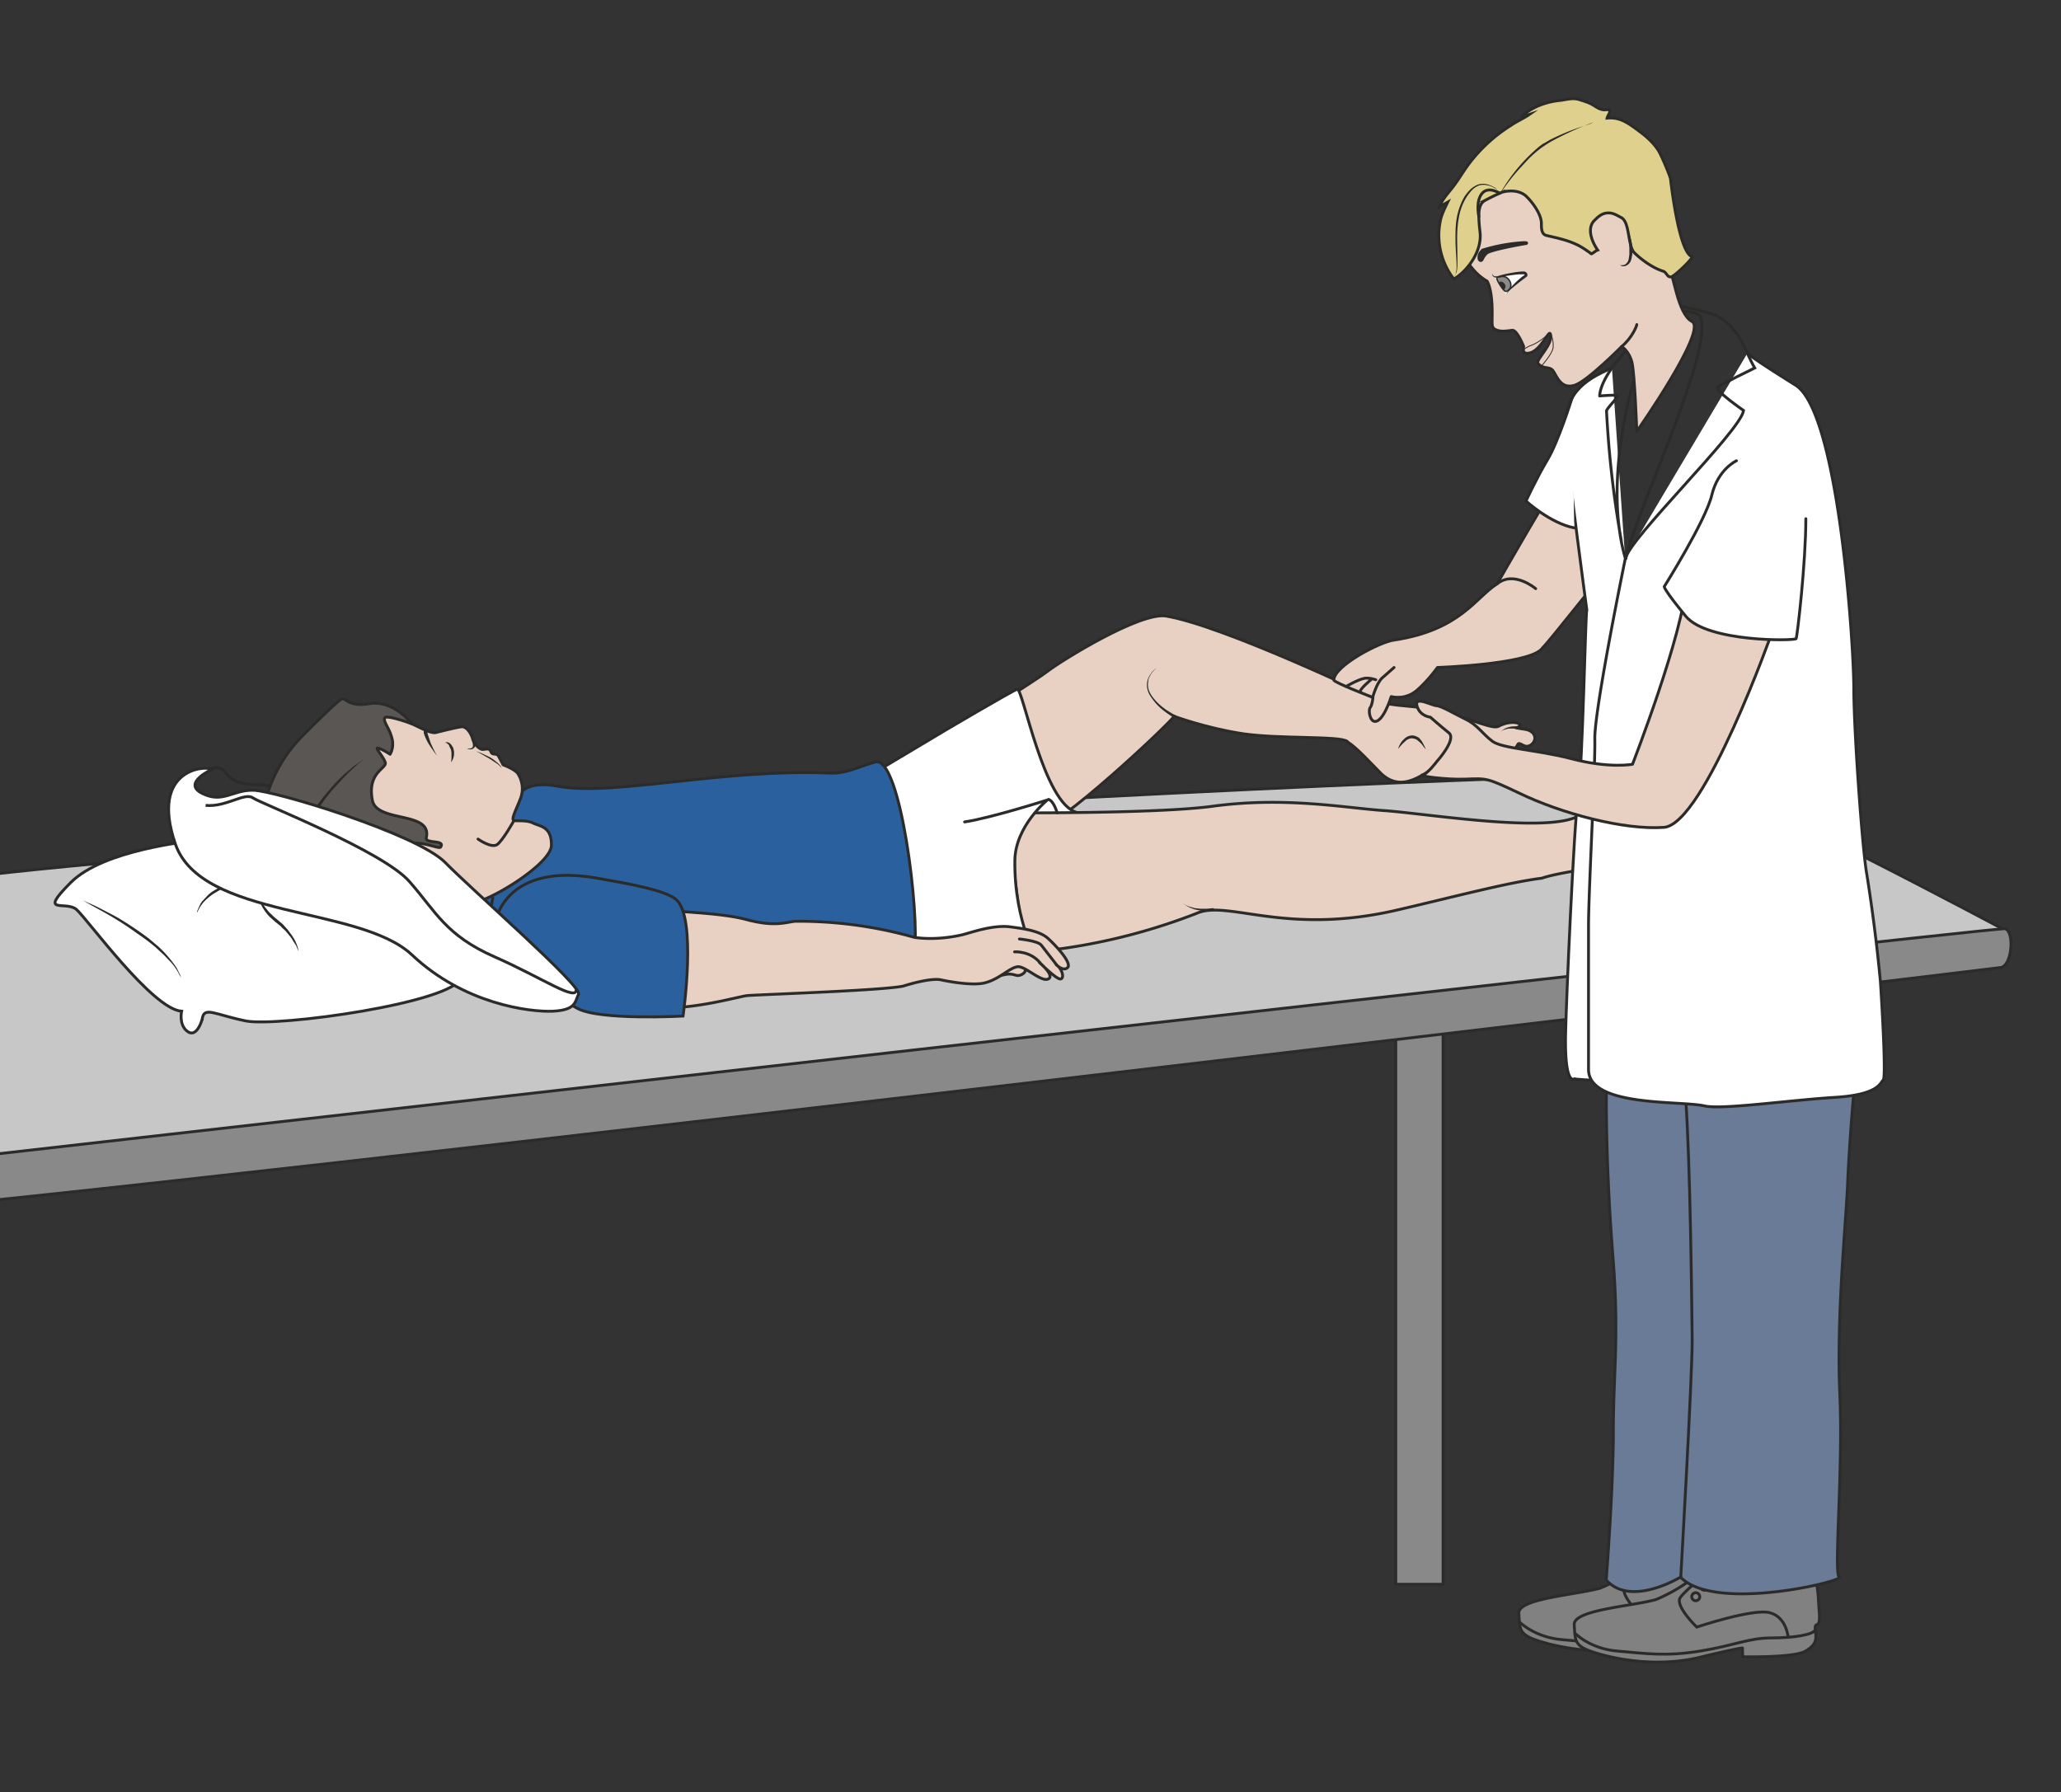 <svg xmlns="http://www.w3.org/2000/svg" viewBox="0 0 902.2 784.6"><rect x="0" y="0" width="902.2" height="784.6" fill="#333333" stroke="none"/><defs><clipPath id="a"><path d="M0 627.7h721.8V0H0v627.7z"/></clipPath><clipPath id="b"><path d="M0 627.7h721.8V0H0v627.7z"/></clipPath><clipPath id="c"><path d="M0 627.7h721.8V0H0v627.7z"/></clipPath></defs><path stroke-linejoin="round" d="M631.8 693.6H611V437h20.7v256.6z" stroke="#2b2b2a" stroke-linecap="round" stroke-miterlimit="10" fill="#8a8989" stroke-width="1.25"/><g clip-path="url(#a)" transform="matrix(1.25 0 0 -1.25 0 784.6)"><path stroke-linejoin="round" d="M-57.2 312.1c33.2 18 629.3 48 647.8 43.8 18.5-4.2 111.9-54.2 111.9-54.2s-751.3-94.5-762.7-92.5" stroke="#2b2b2a" stroke-linecap="round" stroke-miterlimit="10" fill="#c8c7c7"/><path stroke-linejoin="round" d="M-60.2 216.8s759.2 86.4 762.4 85.6c3.3-1 2.5-13-1.6-13.6-4-.6-754.8-90.5-760.8-86.4" stroke="#2b2b2a" stroke-linecap="round" stroke-miterlimit="10" fill="#8a8989"/></g><g clip-path="url(#b)" transform="matrix(1.25 0 0 -1.25 0 784.6)"><path d="M471.8 368c-2.6 2-23.7.8-36.6 2.7-13 2-24 6.1-24 6.1-2.9-3.8-39.9-38.5-49-40.5-3.7-.9-24.3 37.5-24.3 37.5s25 15.7 29 18.8c4.5 3.5 32.4 20.9 41.5 19.3 20-3.4 71.4-27.9 75.2-29.8 3.1-2 12-1.2 21.8-3.7 10.8-2.9 17.3-6.2 19.4-5.1 5.2 2.8 9.8.5 6.3-.5-.3-.1 2.2-.4 3.2-.6 3.3-.6 4.2-3.5 2-5.3-2.4-1.9-4.1 1.4-4.8 0-.6-1.2-1.4-3-9.3-2.1-7.6.7-13.5-1-17.9-4-4.4-3-2.8-3-8.1-5.6-5.3-2.6-9.3-1.6-12.7 1.7-3.4 3.4-8.3 8.9-11.7 11" fill="#e8d1c3"/><path stroke-linejoin="round" d="M471.8 368c-2.6 2-23.7.8-36.6 2.7-13 2-24 6.1-24 6.1-2.9-3.8-39.9-38.5-49-40.5-3.7-.9-24.3 37.5-24.3 37.5s25 15.7 29 18.8c4.5 3.5 32.4 20.9 41.5 19.3 20-3.4 71.4-27.9 75.2-29.8 3.1-2 12-1.2 21.8-3.7 10.8-2.9 17.3-6.2 19.4-5.1 5.2 2.8 9.8.5 6.3-.5-.3-.1 2.2-.4 3.2-.6 3.3-.6 4.2-3.5 2-5.3-2.4-1.9-4.1 1.4-4.8 0-.6-1.2-1.4-3-9.3-2.1-7.6.7-13.5-1-17.9-4-4.4-3-2.8-3-8.1-5.6-5.3-2.6-9.3-1.6-12.7 1.7-3.4 3.4-8.3 8.9-11.7 11z" stroke="#2b2b2a" stroke-linecap="round" stroke-miterlimit="10" fill="none"/><path d="M525.4 371.5l.8.5.8.5 1 .4 1.2.3 1 .1h1c.3 0 .5-.2.5-.5a.5.5 0 00-.6-.5l-1 .2h-1.8l-1.2-.3-.9-.3-.8-.4M411 376.4s-1.3.7-3 2a20.1 20.1 0 00-5.2 5.6c-.4.6-.7 1.3-.9 2a6.4 6.4 0 00.9 5.4l.8 1.1.8.8.7.6-.7-.7-.7-.8a9.2 9.2 0 01-1.5-2.6l-.2-1.8c0-.7.1-1.3.3-2a9 9 0 01.9-1.8c1.5-2.3 3.6-4 5.3-5.2l2.1-1.3.8-.4a.5.5 0 00-.4-1v.1z" fill="#2b2b2a"/><path d="M489.6 365.4s4.7 9.6 9.7-.2" fill="#e8d1c3"/><path d="M489.6 365.4s.2.8.9 2c.3.5.8 1.1 1.5 1.7a4 4 0 002.5 1c1 0 2-.5 2.6-1l.8-1 .5-.9.4-.8.3-.6.2-.6-.4.5-.4.5-.5.7a12.2 12.2 0 01-1.5 1.4c-.3.3-.6.4-1 .6l-1 .2c-.7 0-1.4-.3-2-.7L491 367l-1.4-1.6" fill="#2b2b2a"/><path stroke-linejoin="round" d="M304.9 356.3l17.1 10.2c9.2 5.6 32.2 19 34.2 19.8 2 .7 9.2-40.3 21-43.2 0 0-2.3-.5-10.8-9.4-8.6-8.9-47.2-2.4-47.2-2.4" stroke="#2b2b2a" stroke-linecap="round" stroke-miterlimit="10" fill="#fff"/><path d="M364.4 289.2s6.9 5.2 5.7 10.3c-1.2 5-12.6 6-12.6 6s-2-14.6 6.9-16.3" fill="#fff"/><path stroke-linejoin="round" d="M364.4 289.2s6.9 5.2 5.7 10.3c-1.2 5-12.6 6-12.6 6s-2-14.6 6.9-16.3z" stroke="#2b2b2a" stroke-linecap="round" stroke-miterlimit="10" fill="none"/><path d="M554.9 343.9c3 5 3 20.5 4.3 22.8 1.6 2.6 2.2 7.7.6 10.5-1.3 2.4-1 5.6 1 5.6 5.1-.2 3.9-3.2 4.7-3.3 6.6-1 9-4.4 8.2-13-.7-8.6-5-14-2.7-20.2 2.3-6.3 2.6-3.5 4-10.5s-.4-9.3-7-10.4c-6.7-1.2-23.2-3.5-28-5.3-11.6-1.4-31.9-6.8-50.5-11.1-39.3-9.2-59.5 3.6-70.4-1.2a210.6 210.6 0 00-60.4-13.8l-6.2 49s52.4-.4 72.2 2.3c25.2 3.4 45.8-.5 59.6-1.5 15.6-1 65-9.4 70.6 0" fill-rule="evenodd" fill="#e8d1c3"/><path stroke-linejoin="round" d="M554.9 343.9c3 5 3 20.5 4.3 22.8 1.6 2.6 2.2 7.7.6 10.5-1.3 2.4-1 5.6 1 5.6 5.1-.2 3.9-3.2 4.7-3.3 6.6-1 9-4.4 8.2-13-.7-8.6-5-14-2.7-20.2 2.3-6.3 2.6-3.5 4-10.5s-.4-9.3-7-10.4c-6.7-1.2-23.2-3.5-28-5.3-11.6-1.4-31.9-6.8-50.5-11.1-39.3-9.2-59.5 3.6-70.4-1.2a210.6 210.6 0 00-60.4-13.8l-6.2 49s52.4-.4 72.2 2.3c25.2 3.4 45.8-.5 59.6-1.5 15.6-1 65-9.4 70.6 0z" stroke="#2b2b2a" stroke-linecap="round" stroke-miterlimit="10" fill="none"/><path d="M414.4 311.3l.3-.3c.2 0 .3-.2.5-.3l.6-.3.8-.3.8-.2 1-.3 1-.1 1-.1h2.6l1.7.2c.3 0 .5-.2.6-.5 0-.3-.2-.5-.5-.5h-3.6l-1 .2-1 .2-1 .2-.9.4c-.3 0-.6.2-.8.3l-.8.4-.6.4-.4.3-.4.3" fill="#2b2b2a"/><path d="M557 345.3s10.3-6.3 3.5-11" fill="#e8d1c3"/><path d="M557 345.3s1-.3 2-1c1.2-.8 2.6-2 3.6-3.7l.5-1.3c.2-.5.2-1 .2-1.4 0-.5-.1-1-.3-1.3l-.6-1-.7-.7-.6-.4a898.8 898.8 0 00-.1.2l.4.5.5.7.4 1 .1 1a5 5 0 01-.7 2.2c-.4.8-1 1.4-1.5 2l-1.5 1.7-1.6 1.5" fill="#2b2b2a"/><path stroke-linejoin="round" d="M562 377.1c2.1 2 .4 8.2 3 7.1 2.6-1 3.2-4.4 2.3-6" fill-rule="evenodd" stroke="#2b2b2a" stroke-linecap="round" stroke-miterlimit="10" fill="#e8d1c3"/><path stroke-linejoin="round" d="M564.6 376.3c2 1.6 1.1 8 3.9 7.2 2.6-.8 2.1-5.4 1.4-7.2" fill-rule="evenodd" stroke="#2b2b2a" stroke-linecap="round" stroke-miterlimit="10" fill="#e8d1c3"/><path stroke-linejoin="round" d="M566.5 373.5c1.7 1.5 2.6 7.8 4.9 6 2-1.6.1-5.8-1.2-7.2" fill-rule="evenodd" stroke="#2b2b2a" stroke-linecap="round" stroke-miterlimit="10" fill="#e8d1c3"/><path stroke-linejoin="round" d="M569.1 372c1 1 2.5 6 4.3 4.5 1.6-1.4-.3-4.7-1.5-5.7" fill-rule="evenodd" stroke="#2b2b2a" stroke-linecap="round" stroke-miterlimit="10" fill="#e8d1c3"/><path stroke-linejoin="round" d="M302.1 355l-5.4-64.6s7.5-5.8 41.3-5.2c10 .2 14.1 6 26 4.9 0 0-8.9 14.1-8.6 36.3.2 12 11.4 21.1 11.4 21.1s-19.7-6.3-29-7.7" stroke="#2b2b2a" stroke-linecap="round" stroke-miterlimit="10" fill="#fff"/><path stroke-linejoin="round" d="M370.2 343s-1.1 4.1-3 4.7" stroke="#2b2b2a" stroke-linecap="round" stroke-miterlimit="10" fill="none"/><path d="M70 357s4 2.5 7 1.6c3.2-.9 1.7-5.8 14.3-5.8s82.5-34.6 89.8-39.6c8-5.5 24.2-18.7 21.4-33.3" stroke="#2b2b2a" stroke-miterlimit="10" fill="none"/><path d="M306.5 360.8c-6-1.7-10.1-4.1-15.7-3.9-38.2 1.6-76.1-8.2-95.4-4.6-12 2.3-13.8-3.5-13.8-3.5-4-1-16.3-39.2-13-42.3 2.9-2.8 70.8-23.8 137.5-20 0 0 7 .8 9-1.7 2.1-2.5 3.1-3 5.1 9.4 2 12.5-4.8 69.1-13.7 66.6" fill="#2a609e"/><path d="M306.5 360.8c-6-1.7-10.1-4.1-15.7-3.9-38.2 1.6-76.1-8.2-95.4-4.6-12 2.3-13.8-3.5-13.8-3.5-4-1-16.3-39.2-13-42.3 2.9-2.8 70.8-23.8 137.5-20 0 0 7 .8 9-1.7 2.1-2.5 3.1-3 5.1 9.4 2 12.5-4.8 69.1-13.7 66.6z" stroke="#2b2b2a" stroke-miterlimit="10" fill="none"/><path d="M122.3 375.2c.1.4 10.5 3 16.3 1.2 5.8-1.7 11.5-5.8 14-5.3 0 0 6.7 1.7 8.8 2 2.3.4 3.9-3.1 4.2-4.5.4-1.4 2.3-3.6 3.7-3.4 1.5.2 2.2.4 2.7-1 .6-1.2 2 0 2.7-1.6l1.5-2.8s4-1.5 5.1-3a9.7 9.7 0 00.9-9c-1.6-4.1-3.3-7.1-2.2-7.5 1-.3 4.5.3 6.9-1 2.4-1.1 6.3-1.2 6.2-7.7-.1-6.6-22.2-20-28.3-20.3-6.1-.4-2.2 3.5-2.2 3.5s-2.9-.3-5.5-.3-34.3-15.5-43.3 8.2c-8.9 23.7 8.5 52.5 8.5 52.5" fill="#e8d1c3"/><path d="M122.3 375.2c.1.4 10.5 3 16.3 1.2 5.8-1.7 11.5-5.8 14-5.3 0 0 6.7 1.7 8.8 2 2.3.4 3.9-3.1 4.2-4.5.4-1.4 2.3-3.6 3.7-3.4 1.5.2 2.2.4 2.7-1 .6-1.2 2 0 2.7-1.6l1.5-2.8s4-1.5 5.1-3a9.7 9.7 0 00.9-9c-1.6-4.1-3.3-7.1-2.2-7.5 1-.3 4.5.3 6.9-1 2.4-1.1 6.3-1.2 6.2-7.7-.1-6.6-22.2-20-28.3-20.3-6.1-.4-2.2 3.5-2.2 3.5s-2.9-.3-5.5-.3-34.3-15.5-43.3 8.2c-8.9 23.7 8.5 52.5 8.5 52.5z" stroke="#2b2b2a" stroke-miterlimit="10" fill="none"/><path d="M153 363s-1.5 2-2.8 4a18.6 18.6 0 00-1.8 3.9v.7l.1.6.2.2 1-1.1v-.2l.1-.6 1-3c1-2.3 2.2-4.5 2.2-4.5M158 360.8l.1 1.3V364.1l-.1.7-.2.6-.3.6-.3.7-.3.4c-.2 0-.3.3-.4.3l-.3.1h-.2-.1l.3.2s.3.1.4 0c.3 0 .4 0 .6-.2.2 0 .4-.2.6-.4l.4-.5.5-.8.2-.8c0-.3.2-.6.1-.8v-.8c0-.5-.2-1-.3-1.4l-.6-1.2M163.5 365.5h.6c.4 0 1 0 1.3.4l.2.2V367l-.1.4v.1l.9.3v-.2-.6-.4-.4c-.2-.1-.2-.3-.3-.4l-.4-.3c-.6-.4-1.2-.3-1.6-.2l-.6.2M166.7 364.6l1.6-.6 3.4-1.6.9-.6.8-.6 1.3-1.1.5-.6.3-.4.2-.4-.3.3-.4.4-.5.5-3 2-3.3 1.9-1.5.8z" fill="#2b2b2a"/><path d="M130.4 347.4c1.5-8 21-3.7 18.9-13.1-.5-2.3 6.8-.6 5-3.3-.6-.9-7.6 2.8-11.7.7-3-1.5-4-6.1 4-9.5 2.5-1 6.8-3.7 8.6-1.3 1 1.4 1 2.4 1 2.4 6.2-6 .8-1.5 6.4-8.5 2.8-3.4-5.2-1.8-16.6-6-12.1-4.5-29.8-7.4-43.1 4.7-.8.7-1.4 3.2-2.1 4 0 0-1-3.6-1.6-1.3-2 7-9 5.2-9.7 22.1 0 .7 2-1 2-.3a49.8 49.8 0 0014.4 31.9c2.3 2.4 11.2 11.2 13.3 12.7 2 1.4 2.1-2.7 10-1.4 8.7 1.5 15-7 15-7s-9 3.3-9.5 2c-.5-1.4 1.6-3.4 2.5-6.9 1-3.4-.6-5.8-.6-5.8s-2.4 1.6-4 2.1c-1.8.6 1.5-2.6 2.3-4.9.8-2.2-6.4-3.3-4.5-13.3" fill="#595654"/><path stroke-linejoin="round" d="M130.4 347.4c1.5-8 21-3.7 18.9-13.1-.5-2.3 6.8-.6 5-3.3-.6-.9-7.6 2.8-11.7.7-3-1.5-4-6.1 4-9.5 2.5-1 6.8-3.7 8.6-1.3 1 1.4 1 2.4 1 2.4 6.2-6 .8-1.5 6.4-8.5 2.8-3.4-5.2-1.8-16.6-6-12.1-4.5-29.8-7.4-43.1 4.7-.8.7-1.4 3.2-2.1 4 0 0-1-3.6-1.6-1.3-2 7-9 5.2-9.7 22.1 0 .7 2-1 2-.3a49.8 49.8 0 0014.4 31.9c2.3 2.4 11.2 11.2 13.3 12.7 2 1.4 2.1-2.7 10-1.4 8.7 1.5 15-7 15-7s-9 3.3-9.5 2c-.5-1.4 1.6-3.4 2.5-6.9 1-3.4-.6-5.8-.6-5.8s-2.4 1.6-4 2.1c-1.8.6 1.5-2.6 2.3-4.9.8-2.2-6.4-3.3-4.5-13.3z" stroke="#2b2b2a" stroke-miterlimit="10" fill="none"/><path d="M127.7 362l-1.6-1.3a84.8 84.8 0 01-6.7-6.4l-2.7-3c-1-1-1.9-2.3-2.8-3.4l-2.6-3.7c-.9-1.3-1.8-2.5-2.5-3.8l-1-2-1-1.9-1-1.9-.7-1.8c-.5-1.2-1-2.3-1.3-3.5l-.9-3-.5-2.3-.4-2 .2 2 .4 2.5.7 3c.2 1.1.7 2.3 1.1 3.6l.7 1.9.9 1.9 1 2 1 2 2.4 3.9 2.8 3.7 2.8 3.3a52.6 52.6 0 005.6 5.6l2.4 2 2 1.4 1.7 1.2" fill="#2b2b2a"/><path d="M167.4 333.8s4.5-3.2 6.6-2c2 1.3 6 8.5 6 8.5" stroke="#2b2b2a" stroke-linecap="round" stroke-miterlimit="10" fill="none"/><path stroke-linejoin="round" d="M341.3 285.2s3.4-.5 7.5.4c4 1 4.6 1.2 7 .5 2.3-.8 7.1 3.4-2 4.7-9.2 1.2-16-2.4-16-2.4" stroke="#2b2b2a" stroke-linecap="round" stroke-miterlimit="10" fill="#e8d1c3"/><path d="M329.5 284.5s10.7-2.4 15.6-1c5 1.3 8.6 5.4 11.4 5.6 2.7.1 8.2-5.5 10.6-4.3 2.4 1.1-3 5.7-3 5.7s6-6 7.3-5.7c1.4.2.7 3.4-1.5 5 0 0 2.4-2.5 4-1 1.5 1.6-4 7.6-7 10.3-3.1 2.7-9 3.4-13.5 4-6 .6-13.2-2-16.3-2.8-9.9-2.3-17-.9-17-.9a148 148 0 01-41.7 5.6c-3.6-.4-7.2-2-17 .6-10 2.7-27.4 2.6-31.3 3.8-7.5 2.3-12.4-30.4-12.4-30.4 10.7-9.6 40.6-.2 44.2 0 8.3.5 47.2 1.8 54.4 3.3 0 0 9.2 3 13.2 2.2" fill="#e8d1c3"/><path stroke-linejoin="round" d="M329.5 284.5s10.7-2.4 15.6-1c5 1.3 8.6 5.4 11.4 5.6 2.7.1 8.2-5.5 10.6-4.3 2.4 1.1-3 5.7-3 5.7s6-6 7.3-5.7c1.4.2.7 3.4-1.5 5 0 0 2.4-2.5 4-1 1.5 1.6-4 7.6-7 10.3-3.1 2.7-9 3.4-13.5 4-6 .6-13.2-2-16.3-2.8-9.9-2.3-17-.9-17-.9a148 148 0 01-41.7 5.6c-3.6-.4-7.2-2-17 .6-10 2.7-27.4 2.6-31.3 3.8-7.5 2.3-12.4-30.4-12.4-30.4 10.7-9.6 40.6-.2 44.2 0 8.3.5 47.2 1.8 54.4 3.3 0 0 9.2 3 13.2 2.2z" stroke="#2b2b2a" stroke-linecap="round" stroke-miterlimit="10" fill="none"/><path stroke-linejoin="round" d="M357 298.8s6.5-.6 7.7-2.2l5.2-6.7M355.3 294.3s5.4.4 8.9-3.8" stroke="#2b2b2a" stroke-linecap="round" stroke-miterlimit="10" fill="none"/><path d="M173.7 305.5s3.6 20.5 36 14.5c9.7-1.7 23-4 27-7.3 7.5-6.2 2.5-40.9 2.5-40.9s-29.2-1.6-37 2.7c-8 4.2-34.4 23-29.5 39" stroke="#2b2b2a" stroke-miterlimit="10" fill="#2a609e"/><path d="M70.8 270.7c.6 4.7 4.4 1.6 15.3-.6 11-2.2 72.6 6.3 75.5 15.2 2.8 8.9-89.2 50.2-94 48-.8-.4-31.2-3.1-42.8-14.7-11.6-11.6-1.9-6.3 1.9-9.4 3.7-3.1 26.6-35 36.9-35.7 0 0-1-4.4 1.7-6.8 3.6-3.2 5.5 4 5.5 4" fill="#fff"/><path d="M70.8 270.7c.6 4.7 4.4 1.6 15.3-.6 11-2.2 72.6 6.3 75.5 15.2 2.8 8.9-89.2 50.2-94 48-.8-.4-31.2-3.1-42.8-14.7-11.6-11.6-1.9-6.3 1.9-9.4 3.7-3.1 26.6-35 36.9-35.7 0 0-1-4.4 1.7-6.8 3.6-3.2 5.5 4 5.5 4z" stroke="#2b2b2a" stroke-miterlimit="10" fill="none"/><path d="M93.3 321.6l-1.2-.3-3.2-.8a80.5 80.5 0 01-12-4.6l-2.2-1.3a21.5 21.5 0 01-3.5-3l-.6-.8-.5-.7-.7-1.3-.4-.8v-.3.3c0 .2 0 .5.2.9l.6 1.4.4.8.5.8 1.6 1.7c.5.6 1.2 1.2 1.9 1.7a41.6 41.6 0 0014.5 5.7l3.4.5 1.2.1M90.5 316.7l-.2-.3v-.8l.3-1.3a14.6 14.6 0 013-5.3c.4-.6 1-1.2 1.6-1.7.5-.6 1.2-1.1 1.9-1.7l2-1.7 1.7-1.9 1.4-1.9.6-.9.5-.9.7-1.6.4-1.3.2-.9v-.3.3l-.4.8-.5 1.2-1 1.5-.5.9-.6.8-1.5 1.8c-.5.6-1.2 1-1.7 1.7l-2 1.6-2 1.8a17 17 0 00-3.7 5.9 8.8 8.8 0 00-.6 3l.2 1 .2.2" fill="#2b2b2a"/><path d="M70.8 349.8c7.2-3.6 10.5 1.2 17.8 1.1 7.2 0 57.5-15.3 67.3-25.3s47.9-43.2 46.7-46.1c-1.3-2.9-1-5.6-9.1-6-8.1-.3-31 2.5-49.3 19.8-18.4 17.2-73.7 12.5-82.8 38.8-9 26.3 10.6 27.6 12.8 26.1 0 0-10.6-4.8-3.4-8.4" fill="#fff"/><path stroke-linejoin="round" d="M70.8 349.8c7.2-3.6 10.5 1.2 17.8 1.1 7.2 0 57.5-15.3 67.3-25.3s47.9-43.2 46.7-46.1c-1.3-2.9-1-5.6-9.1-6-8.1-.3-31 2.5-49.3 19.8-18.4 17.2-73.7 12.5-82.8 38.8-9 26.3 10.6 27.6 12.8 26.1 0 0-10.6-4.8-3.4-8.4z" stroke="#2b2b2a" stroke-miterlimit="10" fill="none"/><path d="M72 345.6c7.2-.7 13.7 4.7 16.6 2.6 2.9-2 45.5-18.6 54.8-29.3 9.3-10.6 12.7-18.8 29.7-26.3s29.2-16.1 28.7-11.3" stroke="#2b2b2a" stroke-miterlimit="10" fill="none"/><path d="M28.9 312.4s30-13.8 34.7-27.6" fill="#fff"/><path d="M28.9 312.4l1.7-.8c1.2-.5 2.8-1.2 4.7-2.2 1.9-1 4-2 6.4-3.4a120 120 0 0010.4-7l3.2-2.7a40.4 40.4 0 006.6-7.7l1-2c.3-.5.4-1 .5-1.3l.2-.5-.2.5-.7 1.2a18.7 18.7 0 01-2.9 4.2l-2.3 2.4-2.8 2.6a71.3 71.3 0 01-6.6 5 119 119 0 01-13 8.2l-4.5 2.5-1.7 1" fill="#2b2b2a"/></g><g clip-path="url(#c)" transform="matrix(1.25 0 0 -1.25 0 784.6)"><path d="M580.9 85.8a57 57 0 00-20.6-14.4c-8.8-2.4-28.8-3.6-28.4-8.8.3-5.3.1-7.2 5.6-9.2s21.7-6.2 38.3-2.2 15 3.2 15 3.2l.1-3s18.1-.4 22 2c3.9 2.4 3.7 4.1 3.4 7.5-.3 3.4 1.9-.4 1.3 6-.5 6.2-.1 13.2-3.9 14.7C610 83 581 85.8 581 85.8" fill="#818181"/><path d="M580.9 85.8a57 57 0 00-20.6-14.4c-8.8-2.4-28.8-3.6-28.4-8.8.3-5.3.1-7.2 5.6-9.2s21.7-6.2 38.3-2.2 15 3.2 15 3.2l.1-3s18.1-.4 22 2c3.9 2.4 3.7 4.1 3.4 7.5-.3 3.4 1.9-.4 1.3 6-.5 6.2-.1 13.2-3.9 14.7C610 83 581 85.8 581 85.8z" stroke="#2b2b2a" stroke-miterlimit="10" fill="none"/><path d="M532 59.7s5.3-5.5 15-6.3c9.6-.8 16.7-2 29 0 12.1 2 17 4.6 24.9 4.6 7.8 0 14.8 1.1 15.4 2.9" stroke="#2b2b2a" stroke-miterlimit="10" fill="none"/><path d="M606.8 58.2s-.5 7-6.3 8.6c-5.7 1.7-25.7-5-25.7-5S567 69.1 569 72c1.9 2.9 12.4 11 12.4 11" stroke="#2b2b2a" stroke-miterlimit="10" fill="none"/><path d="M575.8 72.8a1.4 1.4 0 10-2.7 0 1.4 1.4 0 002.7 0zM578.8 76.1a1.4 1.4 0 10-2.7 0 1.4 1.4 0 002.7 0zM582.9 78.9a1.4 1.4 0 10-2.7 0 1.4 1.4 0 002.7 0z" stroke="#2b2b2a" stroke-miterlimit="10" fill="none"/><path d="M600.3 81.8a57 57 0 00-20.5-14.4c-8.9-2.4-28.9-3.6-28.5-8.8.3-5.3.1-7.2 5.6-9.2 5.4-2 21.7-6.2 38.3-2.2s15 3.2 15 3.2l.1-3s18.1-.4 22 2c4 2.4 3.8 4.1 3.4 7.5-.3 3.4 1.9-.4 1.4 6-.5 6.2-.2 13.2-4 14.7-3.7 1.5-32.8 4.2-32.8 4.2" fill="#818181"/><path d="M600.3 81.8a57 57 0 00-20.5-14.4c-8.9-2.4-28.9-3.6-28.5-8.8.3-5.3.1-7.2 5.6-9.2 5.4-2 21.7-6.2 38.3-2.2s15 3.2 15 3.2l.1-3s18.1-.4 22 2c4 2.4 3.8 4.1 3.4 7.5-.3 3.4 1.9-.4 1.4 6-.5 6.2-.2 13.2-4 14.7-3.7 1.5-32.8 4.2-32.8 4.2z" stroke="#2b2b2a" stroke-miterlimit="10" fill="none"/><path d="M551.5 55.7s5.2-5.5 14.9-6.3c9.6-.8 16.8-2 29 0s17 4.6 24.9 4.6c7.8 0 14.9 1.1 15.4 2.9" stroke="#2b2b2a" stroke-miterlimit="10" fill="none"/><path d="M626.2 54.2s-.5 7-6.3 8.6c-5.7 1.7-25.7-5-25.7-5s-7.7 7.4-5.8 10.3c1.9 2.9 12.4 11 12.4 11" stroke="#2b2b2a" stroke-miterlimit="10" fill="none"/><path d="M595.2 68.8a1.4 1.4 0 10-2.7 0 1.4 1.4 0 002.7 0zM598.3 72.1a1.4 1.4 0 10-2.8 0 1.4 1.4 0 002.8 0zM602.3 74.9a1.4 1.4 0 10-2.7 0 1.4 1.4 0 002.7 0z" stroke="#2b2b2a" stroke-miterlimit="10" fill="none"/><path d="M593.9 337.2a56.8 56.8 0 00-33.6 5.5l2.3-88.4c0-5-.7-30.2 2.4-68.7 2-27 0-38.6 0-59s-2.5-52.3-2.5-52.3c8.6-9.7 26 1 26 1 12-12.5 57.6-1.3 55.6 0-2 1.1 1.4 37.2.2 64-1.2 27 2 58.3 2.7 73 .6 14.9 2.1 31.6 2.1 31.6" stroke="#2b2b2a" stroke-miterlimit="10" fill="#6a7b98"/><path d="M590.4 242c1.5-23.2 2-65.2 2.2-83.7 0-13.5-4-83-4-83" stroke="#2b2b2a" stroke-linecap="round" stroke-miterlimit="10" fill="none"/><path d="M539.7 400.2c-5.3-5.3-36.3-6.3-36.3-6.3s-3-4.3-7.2-8c-4.2-3.6-9-2.2-9-2.2s-2.7-8.8-5.7-8.7c-1.7 0-2.4 3.7-1.7 4.8.8 1 1 3.6 1 3.6s-13.8 5.3-13.7 6.1c.1 5 16.2 13.4 21.1 14 23.2 3.5 28.5 14.9 36.1 19.7 0 0 19.8 34.8 25 41.7 5.2 6.9 6.9-9 9.2-14.3s3.7-23.6 1.8-25.4-17-21.3-20.6-25" fill="#e8d1c3"/><path stroke-linejoin="round" d="M539.7 400.2c-5.3-5.3-36.3-6.3-36.3-6.3s-3-4.3-7.2-8c-4.2-3.6-9-2.2-9-2.2s-2.7-8.8-5.7-8.7c-1.7 0-2.4 3.7-1.7 4.8.8 1 1 3.6 1 3.6s-13.8 5.3-13.7 6.1c.1 5 16.2 13.4 21.1 14 23.2 3.5 28.5 14.9 36.1 19.7 0 0 19.8 34.8 25 41.7 5.2 6.9 6.9-9 9.2-14.3s3.7-23.6 1.8-25.4-17-21.3-20.6-25z" stroke="#2b2b2a" stroke-linecap="round" stroke-miterlimit="10" fill="none"/><path d="M480.1 389.6s-4.5-3.7-3.6-4.3M481.8 389.6s-2.2.8-4 .5c-2.4-.5-6.3-2.8-6.3-2.8M488.2 393.9l-4.2-3.7c-2-1.9-3.3-6.8-3.3-6.8" stroke="#2b2b2a" stroke-linecap="round" stroke-miterlimit="10" fill="none"/><path d="M569.4 428c-.6-2.9-1.9-75-2.3-78.7-2.8-25.1 4-100.8 4-100.8s-19.1 1.1-19.8 1.3c0 0-3.6-2.8-3 17.2.2 9.6 2.8 70.8 4.4 82.3 1.6 11.6 2.5 63 3 64.8 0 0-6.6 48.2-7.4 61.7-.9 13.6 6 18.6 16.2 23" stroke="#2b2b2a" stroke-linecap="round" stroke-miterlimit="10" fill="#fff"/><path d="M607.5 418.4s-11.8 26.2-10.3 28.9" stroke="#2b2b2a" stroke-linecap="round" stroke-miterlimit="10" fill="none"/><path d="M611.9 503.9c4.7-3.6 14.5-9.6 17-11.2 15.1-9.8 20.3-91.1 20.3-106.2 0-15 3-56.3 4.5-64.7a597 597 0 004.8-37.7c.4-5.8 2.1-33.5 1-34.7-1.2-1.1-1.6-5.2-17.4-6.1-15.8-1-38.8-4.3-45-3-8.5 2-40.8-.5-40.8 12.8v50.3c0 12.2 2.4 55 2.2 65.4-.2 10.4 10.7 63.3 10.7 63.3" stroke="#2b2b2a" stroke-linecap="round" stroke-miterlimit="10" fill="#fff"/><path d="M569.3 432c3.9 17.4 32.8 77 25.6 85.5 0 0-4.4 2-5.2.7" stroke="#2b2b2a" stroke-linecap="round" stroke-miterlimit="10" fill="none"/><path stroke-linejoin="round" d="M577 506.4c-4.6-6.5-16-46.2-7.8-74.3M567.8 438.2a366.7 366.7 0 00-5.2 45.6c.5 1.4 4.7 5.2 3.6 5.4-1.2.2-6-.2-6-.2.3 6.7 9.8 17.4 15.3 21.3" stroke="#2b2b2a" stroke-linecap="round" stroke-miterlimit="10" fill="none"/><path d="M569.3 432c.7 6.6 40.3 44.7 41.3 51.9 0 0-10.4 7.2-9.1 8.2 1.3 1 13 6.7 13 6.7-3.6 6.2-5 13.6-13 18.1-3.1 1.7-12.8 3.5-12.8 3.5" stroke="#2b2b2a" stroke-linecap="round" stroke-miterlimit="10" fill="none"/><path d="M592.5 515.1c-5 2.6-6.4 16.6-8 18.7-9 11.5-1.8 9.8-7.4 20.6-5.7 11-24.3 31.6-45.5 20.7-21.3-10.9-22-28.4-22-28.4s2-12.2 11.2-17.5c0 0 1.4-2 1.7-8.2.3-6.1-.6-7.8 1.1-8.7 1.8-1 4.3-.5 6-.3 1.7.2 4-5.7 4-5.7s-1-3.1 2.3-2.2c3.8 1.1 6.5 8 7 6.7 1.4-3.5-5.3-9.2-4.3-10.4 2-2.3 3.9-.8 5.3-2.6 1.3-1.8 2.7-6.7 7.7-5 4.4 1.5 16.3 13.5 16.3 13.5s2.6-1.5 3.6-5.5 1.7-24.2 1.7-24.2 25 35.6 19.3 38.5" fill="#e8d1c3"/><path stroke-linejoin="round" d="M592.5 515.1c-5 2.6-6.4 16.6-8 18.7-9 11.5-1.8 9.8-7.4 20.6-5.7 11-24.3 31.6-45.5 20.7-21.3-10.9-22-28.4-22-28.4s2-12.2 11.2-17.5c0 0 1.4-2 1.7-8.2.3-6.1-.6-7.8 1.1-8.7 1.8-1 4.3-.5 6-.3 1.7.2 4-5.7 4-5.7s-1-3.1 2.3-2.2c3.8 1.1 6.5 8 7 6.7 1.4-3.5-5.3-9.2-4.3-10.4 2-2.3 3.9-.8 5.3-2.6 1.3-1.8 2.7-6.7 7.7-5 4.4 1.5 16.3 13.5 16.3 13.5s2.6-1.5 3.6-5.5 1.7-24.2 1.7-24.2 25 35.6 19.3 38.5z" stroke="#2b2b2a" stroke-linecap="round" stroke-miterlimit="10" fill="none"/><path d="M526.6 560.5s4.5 1.2 7.6-1.3c1.5-1.3 5.5-5.9 5.6-9.7 0-1.5-.1-3.9 1.8-4.3 3.8-.9 7.4-1.6 11-3.4 1.4-.7 2.7-1.6 4-2.5.8-.6.5-.7 1.3-.2.5.3 1 .8 1.6 1-2 2.9-4 7.7-1 10.5 1.4 1.4 2.7 2.5 4.8 2.5 1.8 0 3-.9 4.6-1.7 3-1.9 2-10 4.6-12.4 2.6-2.5 6.4-5.2 9.9-6.3 1.3-.4 1.4-2.2 2.8-2 1 0 8.1 6.8 7.3 7.1-4.7 1.6-7.5 27.3-7.5 27.3-.5 1.8-3.2 8.2-4.2 9.8-2 3.2-4.9 5.5-7.8 7.6-3.3 2.4-6 4.2-10.2 3.8.1.6 1 1.9 1 2.4-.2.8-1.3.5-2.1.5-1.8.2-2.6 1-4 1.8s-3.1 1.3-4.7 1.8c-2.1.7-4.4 0-6.6-.3-4.6-.4-9.8-2.2-13.2-5.4.5-.2 1.8.3 2.4.5-2-1.4-4.4-2.4-6.4-3.8a55 55 0 01-15-13.8c-1.9-2.6-3.4-5.2-5.3-7.7-1.5-2-4-4.6-4.7-7l2.8 1.6c-1.1-2.3-2.3-4.6-2.7-7.1a25 25 0 014.8-19.8c1.4.6 3.8 2.8 4.7 4 0 0 5.3 5.6 4.5 12.4-.8 6.8-.5 9.7 1.6 11a75 75 0 006.7 3.2" fill="#e0d08e"/><path d="M526.6 560.5s4.5 1.2 7.6-1.3c1.5-1.3 5.5-5.9 5.6-9.7 0-1.5-.1-3.9 1.8-4.3 3.8-.9 7.4-1.6 11-3.4 1.4-.7 2.7-1.6 4-2.5.8-.6.5-.7 1.3-.2.5.3 1 .8 1.6 1-2 2.9-4 7.7-1 10.5 1.4 1.4 2.7 2.5 4.8 2.5 1.8 0 3-.9 4.6-1.7 3-1.9 2-10 4.6-12.4 2.6-2.5 6.4-5.2 9.9-6.3 1.3-.4 1.4-2.2 2.8-2 1 0 8.1 6.8 7.3 7.1-4.7 1.6-7.5 27.3-7.5 27.3-.5 1.8-3.2 8.2-4.2 9.8-2 3.2-4.9 5.5-7.8 7.6-3.3 2.4-6 4.2-10.2 3.8.1.6 1 1.9 1 2.4-.2.8-1.3.5-2.1.5-1.8.2-2.6 1-4 1.8s-3.1 1.3-4.7 1.8c-2.1.7-4.4 0-6.6-.3-4.6-.4-9.8-2.2-13.2-5.4.5-.2 1.8.3 2.4.5-2-1.4-4.4-2.4-6.4-3.8a55 55 0 01-15-13.8c-1.9-2.6-3.4-5.2-5.3-7.7-1.5-2-4-4.6-4.7-7l2.8 1.6c-1.1-2.3-2.3-4.6-2.7-7.1a25 25 0 014.8-19.8c1.4.6 3.8 2.8 4.7 4 0 0 5.3 5.6 4.5 12.4-.8 6.8-.5 9.7 1.6 11a75 75 0 006.7 3.2z" stroke="#2b2b2a" stroke-miterlimit="10" fill="none"/><path d="M567.3 534.8h.7c.4 0 1 0 1.4.5.5.4.9 1 1 1.9l.2 1.3v1.4a33.4 33.4 0 01-.8 7.5l.3-.6.7-1.6a17.1 17.1 0 00.8-6.8l-.3-1.5c-.2-.9-.8-1.7-1.5-2.1-.8-.5-1.5-.4-1.9-.3l-.6.3" fill="#2b2b2a"/><path d="M518 536.9s-.6 2.1 1.6 3.3a60.6 60.6 0 0014 2.5c1.4 0 1-.2.9-.3-.1 0-12.4-2.1-13.9-3.4-1.4-1.4-1.3-2-1.7-2.4-.5-.4-.7 0-.8.3" fill-rule="evenodd" fill="#2b2b2a"/><path d="M518 536.9s-.6 2.1 1.6 3.3a60.6 60.6 0 0014 2.5c1.4 0 1-.2.9-.3-.1 0-12.4-2.1-13.9-3.4-1.4-1.4-1.3-2-1.7-2.4-.5-.4-.7 0-.8.3z" stroke="#2b2b2a" stroke-miterlimit="10" fill="none"/><path d="M522.6 531.9s.1-1.6 1.8-1.2c1.6.5 9 1.9 9.7 1.3.8-.7 0-1 0-1s-6.3-4.7-6.5-6.6" fill="#fff"/><path d="M522.6 531.9c0-.3.2-.5.4-.7l.3-.3h1.1l.8.3a46.3 46.3 0 007.7 1.4h1l.6-.3c0-.2.2-.1.3-.5.2-.2.1-.6 0-.9l-.5-.4a84.9 84.9 0 01-5.4-4.3l-.8-.8c0-.2-.2-.3-.3-.5l-.2-.5.1.5.3.6.6 1 1.6 1.7c1.1 1.1 2.3 2.2 3.6 3.1l.2.2v-.1l-.2.2H532a63.2 63.2 0 01-6.8-1h-.8l-.4-.1a1 1 0 00-.5 0l-.2.1-.2.1-.4.4-.2.8" fill="#2b2b2a"/><path d="M528.5 529.6c1-1.5.6-2.7 0-3.3-.9-.8-1.2-1.5-3.1 1.4-2.1 3.3-1 2.9-.1 3 .8.3 2.2.3 3.2-1.1" fill-rule="evenodd" fill="#8a8a8a"/><path d="M528.5 529.6c1-1.5.6-2.7 0-3.3-.9-.8-1.2-1.5-3.1 1.4-2.1 3.3-1 2.9-.1 3 .8.3 2.2.3 3.2-1.1z" stroke="#2b2b2a" stroke-miterlimit="10" stroke-width=".5" fill="none"/><path d="M525 528.8s.7.8 1.8-.4c1-1.1 0-2.4-.4-2.2 0 0-1.6 2.5-1.5 2.6" fill-rule="evenodd" fill="#2b2b2a"/><path stroke-linejoin="round" d="M525.2 560s-4.1 2.7-6.3-.2c-2.2-2.8-1-8-1-8" stroke="#2b2b2a" stroke-linecap="round" stroke-miterlimit="10" fill="none"/><path d="M525.6 560.4a60.7 60.7 0 0013.6 16.1c.6.4 1 .8 1.7 1.1l1.7 1a75.5 75.5 0 009.8 4.2l4.5 1.5 1.2.6.4.3-.4-.3A118.9 118.9 0 01543 578l-1.6-1-1.6-1.1a38.4 38.4 0 01-5.7-5.2l-2.4-2.6a72.6 72.6 0 01-5-6.3l-1-1.4M524.3 561.3l-1.6.9c-.5.2-1.1.5-1.9.6a6 6 0 01-2.6 0c-.9-.3-1.8-.8-2.6-1.6a16 16 0 01-2.1-2.7 20 20 0 01-2.6-7c-.5-2.6-.6-5.2-.6-7.7l.1-6.7c0-2 0-3.6-.3-4.7l-.6-1.2-.4-.3s.2 0 .3.3c.2.2.4.7.5 1.2.3 1.1.2 2.8.1 4.7-.1 2-.3 4.3-.3 6.7 0 2.5 0 5.2.5 7.8.5 2.6 1.4 5.1 2.7 7.3.7 1 1.5 2 2.3 2.7 1 .8 2 1.4 3 1.6 1 .2 1.9.1 2.7-.1.8-.2 1.4-.5 2-.8 1-.5 1.4-1 1.4-1" fill="#2b2b2a"/><path stroke-linejoin="round" d="M573.2 514c0-.4-1.5-4.5-5.3-7.7" stroke="#2b2b2a" stroke-linecap="round" stroke-miterlimit="10" fill="none"/><path d="M540 499.7s3.6 4 3.9 6.2c.2 2.5-.5 4.2-1 5M533.5 505.2s1.4 1.1 2.7 1.5c1.8.6 4.8 2.7 6 4" stroke="#2b2b2a" stroke-miterlimit="10" stroke-width=".3" fill="none"/><path d="M550.5 488.2s-4.8-15.4-8.6-21.6c-3.7-6.2-7.5-14.4-7.5-14.4s8.5-7.8 16.9-9.4" stroke="#2b2b2a" stroke-linecap="round" stroke-miterlimit="10" fill="#fff"/><path stroke-linejoin="round" d="M620.7 406.6s-23.9-67.7-38-68.7c-14-1-35.8 4.8-50.7 12-11.2 5.3-11.3 5.2-18.6 4.9-7.2-.3-17 1.2-15.4 1.4 1.7.1 5.2 4.8 5.2 4.8s7 7.7 4.2 10c-3 2.4-6.5 5.5-6.5 5.5s-3.7.3-4.7 4c-.9 3.6 5.3 0 7 0 1.8-.2 6.1-2.8 10.2-4.8s5.8-5.1 9.3-7.7c3.5-2.5 15.8-3 27.4-6 13.6-3.6 21.6-2 21.6-2s18 46.3 18.7 63.2" stroke="#2b2b2a" stroke-linecap="round" stroke-miterlimit="10" fill="#e8d1c3"/><path d="M632.4 446c0-15.5-3-41.2-3.4-42s-31-1.3-38.6 7.8c-7.6 9.2-7.6 10.4-7.6 10.4s14.6 23.2 16.7 32.2c2.2 9 8.6 11.9 8.6 11.9" stroke="#2b2b2a" stroke-linecap="round" stroke-miterlimit="10" fill="#fff"/><path stroke-linejoin="round" d="M537.8 421.5s-7.6 6.5-13.5 1.7" stroke="#2b2b2a" stroke-linecap="round" stroke-miterlimit="10" fill="none"/></g></svg>